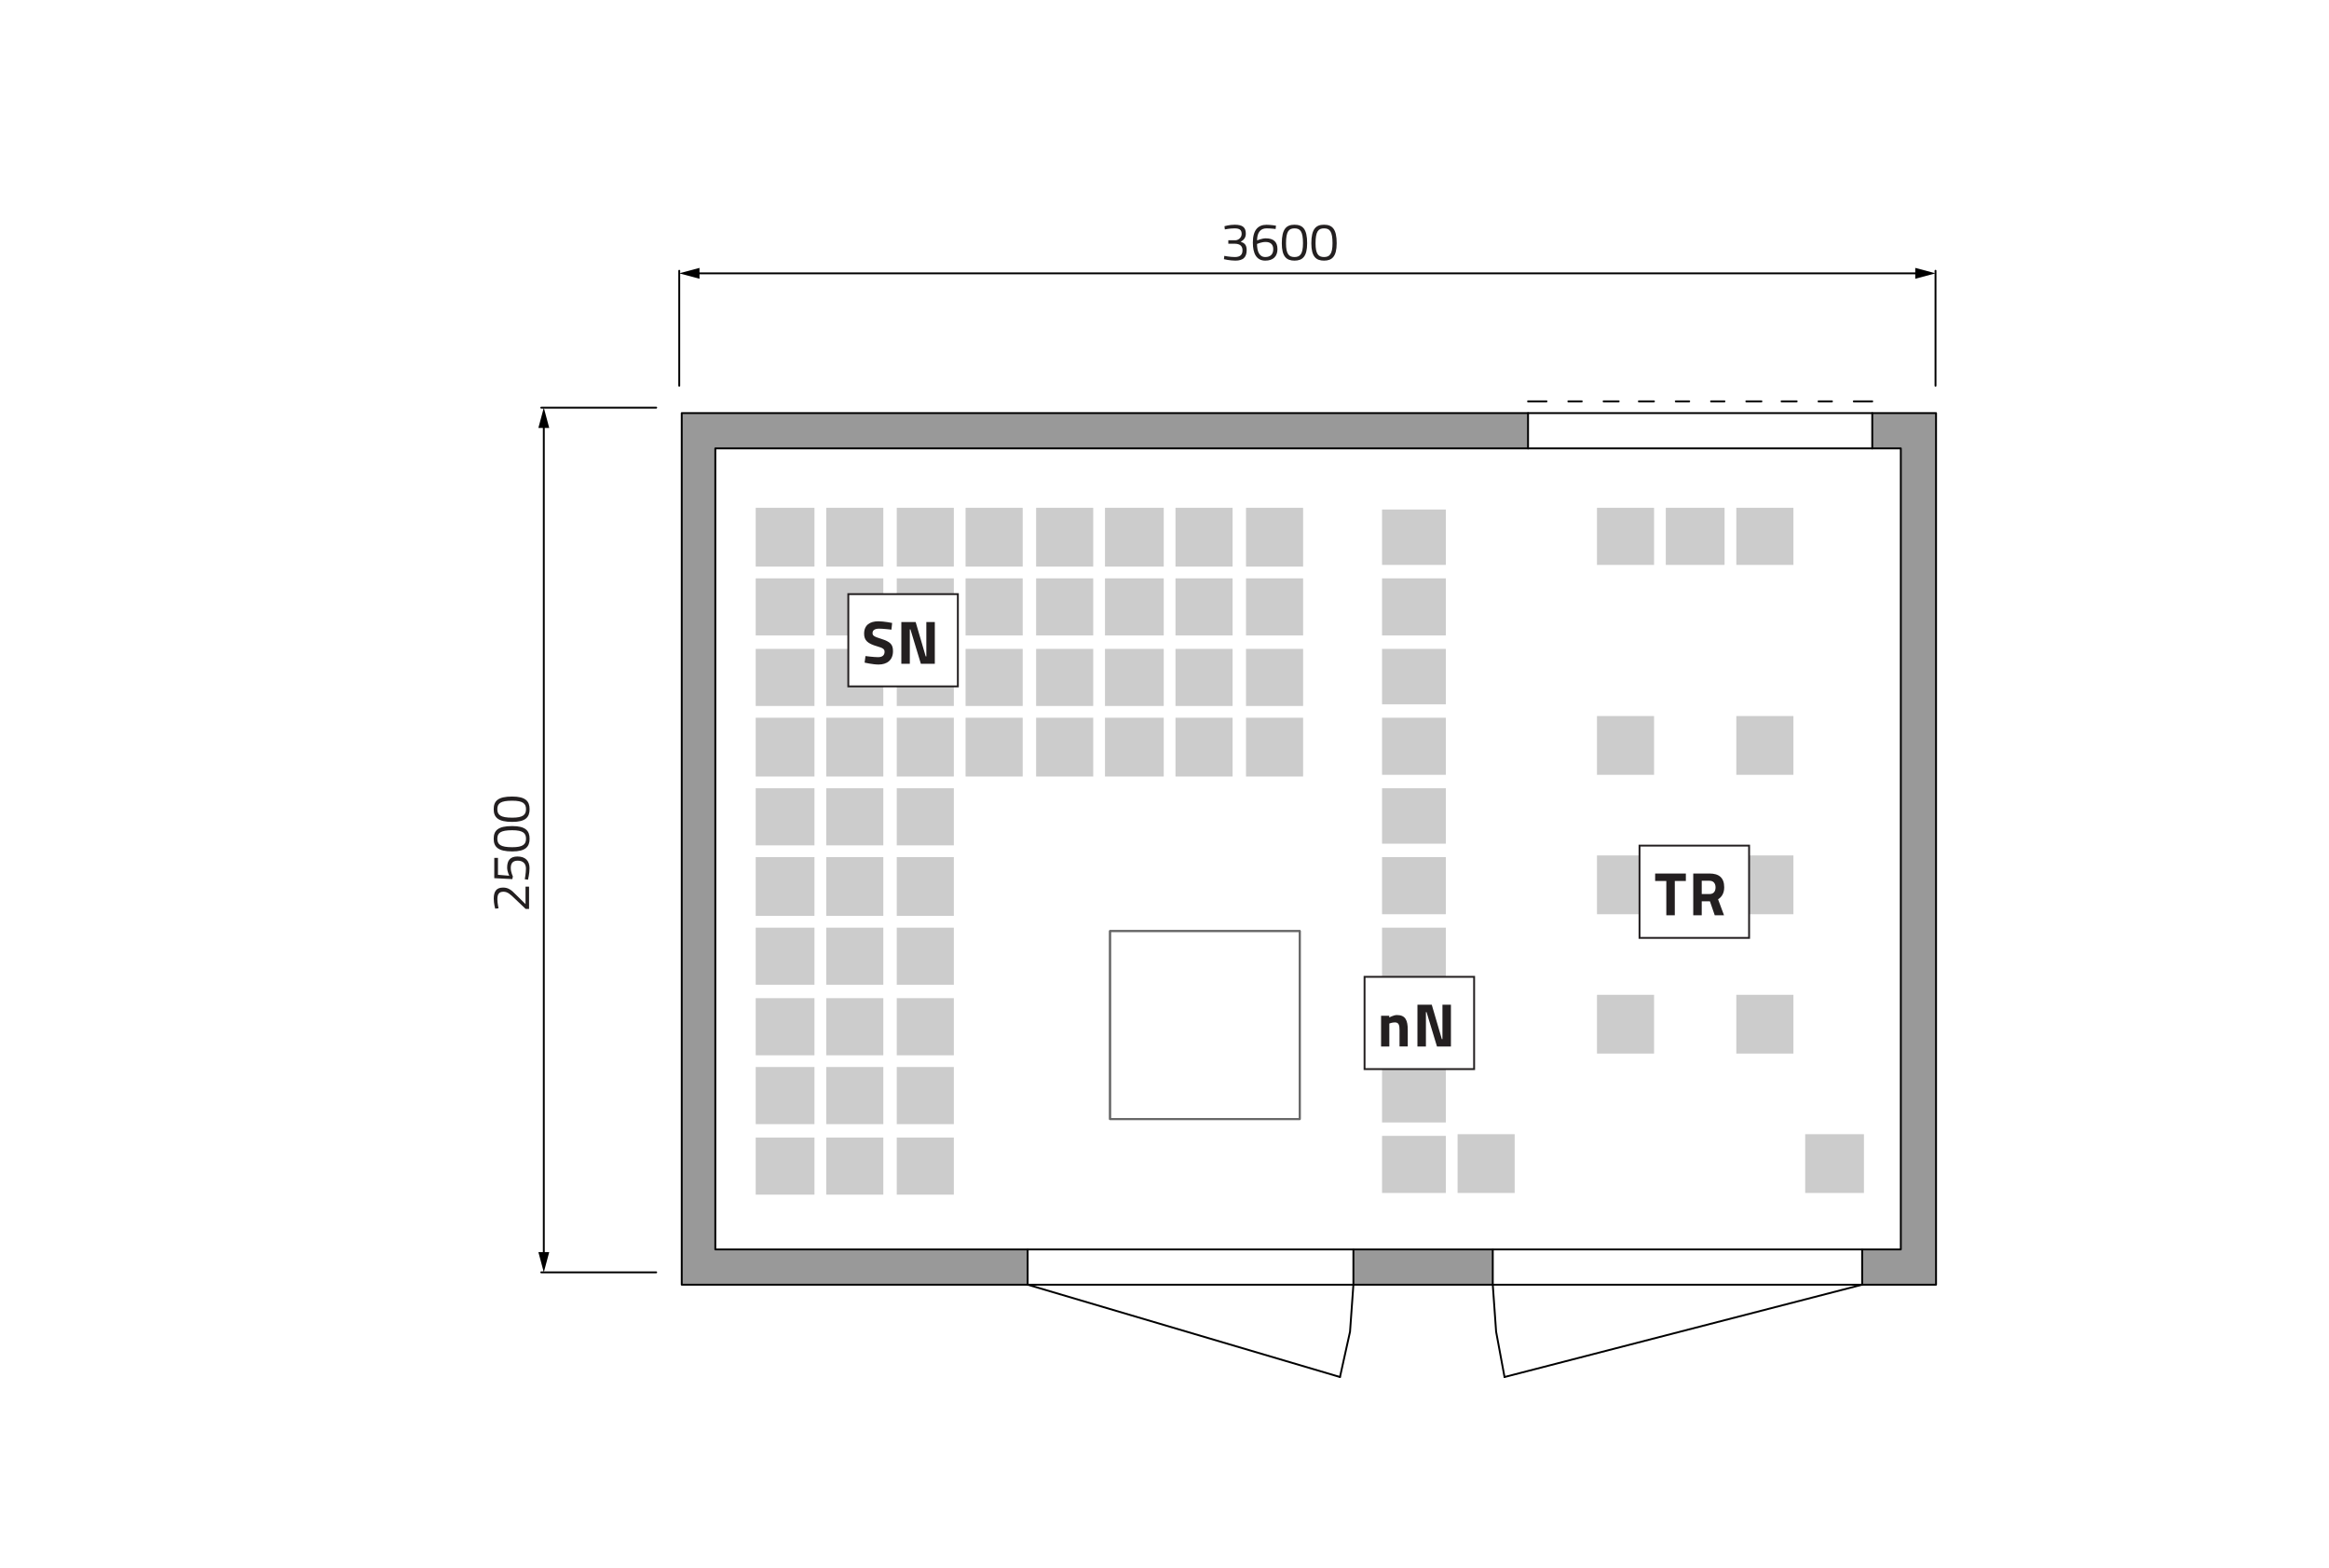 <svg xmlns="http://www.w3.org/2000/svg" xmlns:xlink="http://www.w3.org/1999/xlink" x="0px" y="0px" viewBox="-135 -90.865 530 356.731" xml:space="preserve">
<g id="Layer_3">
	<rect x="-135" y="-90.865" fill="#FFFFFF" width="530" height="356.731"></rect>
</g>
<g id="Layer_2">
	<g>
		<g id="XMLID_1_">
			<g>
				<polygon fill="#FFFFFF" points="204.702,201.459 288.763,201.459 207.378,222.472 205.469,212.157     "></polygon>
				<rect x="204.702" y="193.436" fill="#FFFFFF" width="84.061" height="8.023"></rect>
				<polygon fill="#FFFFFF" points="98.854,201.459 172.987,201.459 172.22,212.157 169.931,222.472     "></polygon>
				<rect x="98.854" y="193.436" fill="#FFFFFF" width="74.133" height="8.023"></rect>
				<rect x="117.61" y="120.989" fill="#FFFFFF" width="43.18" height="42.798"></rect>
				<rect x="212.729" y="3.138" fill="#FFFFFF" width="78.331" height="8.025"></rect>
				<path fill="#FFFFFF" d="M161.556,72.461h-12.993v13.372h12.993V72.461z M161.556,69.784V56.795h-12.993v12.989H161.556z       M161.556,53.736V40.745h-12.993v12.991H161.556z M161.556,38.066V24.695h-12.993v13.371H161.556z M194.03,164.551v-12.609      h-14.52v12.609H194.03z M194.03,148.881v-12.987h-14.52v12.987H194.03z M194.03,132.836v-12.615h-14.52v12.615H194.03z       M194.03,117.169v-12.995h-14.52v12.995H194.03z M194.03,101.118V88.511h-14.52v12.607H194.03z M194.03,85.453V72.461h-14.52      v12.991H194.03z M194.03,69.406V56.795h-14.52v12.611H194.03z M194.03,53.736V40.745h-14.52v12.991H194.03z M194.03,37.688      V25.077h-14.52v12.611H194.03z M194.03,180.6v-12.991h-14.52V180.6H194.03z M196.712,167.223V180.6h12.991v-13.377H196.712z       M241.417,37.688V24.695h-12.993v12.993H241.417z M257.468,37.688V24.695h-13.374v12.993H257.468z M260.141,24.695v12.993      h12.997V24.695H260.141z M289.181,167.223h-13.377V180.6h13.377V167.223z M66.022,38.066V24.695H53.034v13.371H66.022z       M82.073,167.991H69.082v12.987h12.991V167.991z M82.073,164.938v-12.995H69.082v12.995H82.073z M82.073,149.263v-12.987H69.082      v12.987H82.073z M82.073,133.214v-12.993H69.082v12.993H82.073z M82.073,117.551v-13.377H69.082v13.377H82.073z M82.073,38.066      V24.695H69.082v13.371H82.073z M82.073,53.736V40.745H69.082v12.991H82.073z M82.073,69.784V56.795H69.082v12.989H82.073z       M82.073,85.834V72.461H69.082v13.372H82.073z M82.073,101.502V88.511H69.082v12.991H82.073z M97.739,38.066V24.695H84.748      v13.371H97.739z M97.739,53.736V40.745H84.748v12.991H97.739z M97.739,69.784V56.795H84.748v12.989H97.739z M97.739,85.834      V72.461H84.748v13.372H97.739z M113.789,38.066V24.695h-12.991v13.371H113.789z M113.789,53.736V40.745h-12.991v12.991H113.789z       M113.789,69.784V56.795h-12.991v12.989H113.789z M113.789,85.834V72.461h-12.991v13.372H113.789z M129.837,38.066V24.695      h-13.372v13.371H129.837z M129.837,53.736V40.745h-13.372v12.991H129.837z M129.837,69.784V56.795h-13.372v12.989H129.837z       M129.837,85.834V72.461h-13.372v13.372H129.837z M145.504,72.461h-12.989v13.372h12.989V72.461z M145.504,56.795h-12.989      v12.989h12.989V56.795z M145.504,40.745h-12.989v12.991h12.989V40.745z M145.504,24.695h-12.989v13.371h12.989V24.695z       M27.78,193.436V11.162h184.626h0.323h78.331h6.498v0.349v181.925h-8.795h-84.061h-31.716H98.854H27.78z M50.357,38.066V24.695      H36.984v13.371H50.357z M50.357,53.736V40.745H36.984v12.991H50.357z M50.357,69.784V56.795H36.984v12.989H50.357z       M50.357,85.834V72.461H36.984v13.372H50.357z M50.357,101.502V88.511H36.984v12.991H50.357z M50.357,117.551v-13.377H36.984      v13.377H50.357z M50.357,133.214v-12.993H36.984v12.993H50.357z M50.357,149.263v-12.987H36.984v12.987H50.357z M50.357,164.938      v-12.995H36.984v12.995H50.357z M50.357,180.979v-12.987H36.984v12.987H50.357z M53.034,167.991v12.987h12.988v-12.987H53.034z       M53.034,151.943v12.995h12.988v-12.995H53.034z M53.034,136.276v12.987h12.988v-12.987H53.034z M53.034,120.221v12.993h12.988      v-12.993H53.034z M53.034,104.174v13.377h12.988v-13.377H53.034z M53.034,88.511v12.991h12.988V88.511H53.034z M53.034,72.461      v13.372h12.988V72.461H53.034z M53.034,56.795v12.989h12.988V56.795H53.034z M53.034,40.745v12.991h12.988V40.745H53.034z       M273.138,148.881v-13.373h-12.997v13.373H273.138z M273.138,117.169v-13.374h-12.997v13.374H273.138z M273.138,85.453V72.077      h-12.997v13.375H273.138z M241.417,148.881v-13.373h-12.993v13.373H241.417z M241.417,117.169v-13.374h-12.993v13.374H241.417z       M241.417,85.453V72.077h-12.993v13.375H241.417z M160.79,163.787v-42.798h-43.18v42.798H160.79z"></path>
			</g>
			<g>
				
					<rect x="117.61" y="120.989" fill="none" stroke="#666666" stroke-width="0.425" stroke-linecap="round" stroke-linejoin="round" stroke-miterlimit="10" width="43.18" height="42.798"></rect>
			</g>
		</g>
		<g>
			<polygon fill-rule="evenodd" clip-rule="evenodd" fill="#999999" points="20.139,11.162 20.139,193.436 20.139,201.463      98.854,201.463 98.854,193.436 27.78,193.436 27.78,11.162 212.729,11.162 212.729,3.138 20.139,3.138    "></polygon>
			<polygon fill-rule="evenodd" clip-rule="evenodd" fill="#999999" points="291.06,3.138 291.06,11.162 297.558,11.162      297.558,193.436 288.763,193.436 288.763,201.463 305.576,201.463 305.576,193.436 305.576,11.162 305.576,3.138    "></polygon>
			<rect x="172.987" y="193.436" fill-rule="evenodd" clip-rule="evenodd" fill="#999999" width="31.716" height="8.026"></rect>
		</g>
		
			<rect x="20.139" y="3.138" fill="none" stroke="#000000" stroke-width="0.425" stroke-linecap="round" stroke-linejoin="round" stroke-miterlimit="10" width="285.437" height="198.325"></rect>
		
			<rect x="27.78" y="11.162" fill="none" stroke="#000000" stroke-width="0.425" stroke-linecap="round" stroke-linejoin="round" stroke-miterlimit="10" width="269.778" height="182.274"></rect>
		
			<path fill="none" stroke="#000000" stroke-width="0.425" stroke-linecap="round" stroke-linejoin="round" stroke-miterlimit="10" d="    M172.987,193.436v8.026 M204.702,201.463v-8.026 M288.763,193.436v8.026"></path>
		
			<polyline fill="none" stroke="#000000" stroke-width="0.425" stroke-linecap="round" stroke-linejoin="round" stroke-miterlimit="10" points="    98.854,193.436 98.854,201.463 169.931,222.472   "></polyline>
		
			<line fill="none" stroke="#000000" stroke-width="0.425" stroke-linecap="round" stroke-linejoin="round" stroke-miterlimit="10" x1="288.763" y1="201.463" x2="207.378" y2="222.472"></line>
		
			<polyline fill="none" stroke="#000000" stroke-width="0.425" stroke-linecap="round" stroke-linejoin="round" stroke-miterlimit="10" points="    169.931,222.472 172.22,212.157 172.987,201.463   "></polyline>
		
			<polyline fill="none" stroke="#000000" stroke-width="0.425" stroke-linecap="round" stroke-linejoin="round" stroke-miterlimit="10" points="    204.702,201.463 205.463,212.157 207.378,222.472   "></polyline>
		
			<line fill="none" stroke="#000000" stroke-width="0.425" stroke-linecap="round" stroke-linejoin="round" stroke-miterlimit="10" x1="212.729" y1="11.162" x2="212.729" y2="3.138"></line>
		
			<line fill="none" stroke="#000000" stroke-width="0.425" stroke-linecap="round" stroke-linejoin="round" stroke-miterlimit="10" x1="291.06" y1="3.138" x2="291.06" y2="11.162"></line>
		
			<path fill="none" stroke="#000000" stroke-width="0.425" stroke-linecap="round" stroke-linejoin="round" stroke-miterlimit="10" d="    M278.836,0.462h3.056 M270.423,0.462h3.442 M262.401,0.462h3.444 M254.376,0.462h3.056 M246.351,0.462h3.058 M237.945,0.462h3.44     M229.923,0.462h3.434 M221.896,0.462h3.06 M212.729,0.462h4.204"></path>
		
			<line fill="none" stroke="#000000" stroke-width="0.425" stroke-linecap="round" stroke-linejoin="round" stroke-miterlimit="10" x1="286.858" y1="0.462" x2="291.06" y2="0.462"></line>
		<g>
			<polyline fill="#CCCCCC" points="179.506,25.073 194.021,25.073 194.021,37.68 179.506,37.68 179.506,25.073    "></polyline>
			<polyline fill="#CCCCCC" points="179.506,40.74 194.021,40.74 194.021,53.73 179.506,53.73 179.506,40.74    "></polyline>
			<polyline fill="#CCCCCC" points="179.506,56.787 194.021,56.787 194.021,69.396 179.506,69.396 179.506,56.787    "></polyline>
			<polyline fill="#CCCCCC" points="179.506,72.455 194.021,72.455 194.021,85.444 179.506,85.444 179.506,72.455    "></polyline>
			<polyline fill="#CCCCCC" points="179.506,88.5 194.021,88.5 194.021,101.112 179.506,101.112 179.506,88.5    "></polyline>
			<polyline fill="#CCCCCC" points="179.506,104.17 194.021,104.17 194.021,117.163 179.506,117.163 179.506,104.17    "></polyline>
			<polyline fill="#CCCCCC" points="179.506,120.221 194.021,120.221 194.021,132.83 179.506,132.83 179.506,120.221    "></polyline>
			<polyline fill="#CCCCCC" points="179.506,135.886 194.021,135.886 194.021,148.873 179.506,148.873 179.506,135.886    "></polyline>
			<polyline fill="#CCCCCC" points="179.506,151.93 194.021,151.93 194.021,164.548 179.506,164.548 179.506,151.93    "></polyline>
			<polyline fill="#CCCCCC" points="179.506,167.601 194.021,167.601 194.021,180.592 179.506,180.592 179.506,167.601    "></polyline>
			
				<polyline fill="none" stroke="#666666" stroke-width="0.425" stroke-linecap="round" stroke-linejoin="round" stroke-miterlimit="10" points="     117.596,120.983 160.78,120.983 160.78,163.779 117.596,163.779 117.596,120.983    "></polyline>
			<polyline fill="#CCCCCC" points="228.415,24.689 241.409,24.689 241.409,37.68 228.415,37.68 228.415,24.689    "></polyline>
			<polyline fill="#CCCCCC" points="244.078,24.689 257.452,24.689 257.452,37.68 244.078,37.68 244.078,24.689    "></polyline>
			<polyline fill="#CCCCCC" points="260.125,24.689 273.12,24.689 273.12,37.68 260.125,37.68 260.125,24.689    "></polyline>
			<polyline fill="#CCCCCC" points="228.415,72.071 241.409,72.071 241.409,85.444 228.415,85.444 228.415,72.071    "></polyline>
			<polyline fill="#CCCCCC" points="260.125,72.071 273.12,72.071 273.12,85.444 260.125,85.444 260.125,72.071    "></polyline>
			<polyline fill="#CCCCCC" points="228.415,103.788 241.409,103.788 241.409,117.163 228.415,117.163 228.415,103.788    "></polyline>
			<polyline fill="#CCCCCC" points="260.125,103.788 273.12,103.788 273.12,117.163 260.125,117.163 260.125,103.788    "></polyline>
			<polyline fill="#CCCCCC" points="196.696,167.219 209.689,167.219 209.689,180.592 196.696,180.592 196.696,167.219    "></polyline>
			<polyline fill="#CCCCCC" points="275.796,167.219 289.171,167.219 289.171,180.592 275.796,180.592 275.796,167.219    "></polyline>
			<polyline fill="#CCCCCC" points="228.415,135.503 241.409,135.503 241.409,148.873 228.415,148.873 228.415,135.503    "></polyline>
			<polyline fill="#CCCCCC" points="260.125,135.503 273.12,135.503 273.12,148.873 260.125,148.873 260.125,135.503    "></polyline>
			<polyline fill="#CCCCCC" points="148.549,72.455 161.54,72.455 161.54,85.831 148.549,85.831 148.549,72.455    "></polyline>
			<polyline fill="#CCCCCC" points="132.498,72.455 145.491,72.455 145.491,85.831 132.498,85.831 132.498,72.455    "></polyline>
			<polyline fill="#CCCCCC" points="116.452,72.455 129.824,72.455 129.824,85.831 116.452,85.831 116.452,72.455    "></polyline>
			<polyline fill="#CCCCCC" points="100.787,72.455 113.781,72.455 113.781,85.831 100.787,85.831 100.787,72.455    "></polyline>
			<polyline fill="#CCCCCC" points="69.067,85.831 69.067,72.455 82.061,72.455 82.061,85.831 69.067,85.831    "></polyline>
			<polyline fill="#CCCCCC" points="36.969,72.455 50.346,72.455 50.346,85.831 36.969,85.831 36.969,72.455    "></polyline>
			<polyline fill="#CCCCCC" points="36.969,167.987 50.346,167.987 50.346,180.975 36.969,180.975 36.969,167.987    "></polyline>
			<polyline fill="#CCCCCC" points="36.969,24.689 50.346,24.689 50.346,38.064 36.969,38.064 36.969,24.689    "></polyline>
			<polyline fill="#CCCCCC" points="53.022,24.689 66.013,24.689 66.013,38.064 53.022,38.064 53.022,24.689    "></polyline>
			<polyline fill="#CCCCCC" points="69.067,24.689 82.061,24.689 82.061,38.064 69.067,38.064 69.067,24.689    "></polyline>
			<polyline fill="#CCCCCC" points="84.734,24.689 97.728,24.689 97.728,38.064 84.734,38.064 84.734,24.689    "></polyline>
			<polyline fill="#CCCCCC" points="100.787,24.689 113.781,24.689 113.781,38.064 100.787,38.064 100.787,24.689    "></polyline>
			<polyline fill="#CCCCCC" points="116.452,24.689 129.824,24.689 129.824,38.064 116.452,38.064 116.452,24.689    "></polyline>
			<polyline fill="#CCCCCC" points="53.022,72.455 66.013,72.455 66.013,85.831 53.022,85.831 53.022,72.455    "></polyline>
			<polyline fill="#CCCCCC" points="84.734,72.455 97.728,72.455 97.728,85.831 84.734,85.831 84.734,72.455    "></polyline>
			<polyline fill="#CCCCCC" points="148.549,56.787 161.54,56.787 161.54,69.781 148.549,69.781 148.549,56.787    "></polyline>
			<polyline fill="#CCCCCC" points="132.498,56.787 145.491,56.787 145.491,69.781 132.498,69.781 132.498,56.787    "></polyline>
			<polyline fill="#CCCCCC" points="116.452,56.787 129.824,56.787 129.824,69.781 116.452,69.781 116.452,56.787    "></polyline>
			<polyline fill="#CCCCCC" points="100.787,56.787 113.781,56.787 113.781,69.781 100.787,69.781 100.787,56.787    "></polyline>
			<polyline fill="#CCCCCC" points="69.067,69.781 69.067,56.787 82.061,56.787 82.061,69.781 69.067,69.781    "></polyline>
			<polyline fill="#CCCCCC" points="36.969,56.787 50.346,56.787 50.346,69.781 36.969,69.781 36.969,56.787    "></polyline>
			<polyline fill="#CCCCCC" points="53.022,56.787 66.013,56.787 66.013,69.781 53.022,69.781 53.022,56.787    "></polyline>
			<polyline fill="#CCCCCC" points="84.734,56.787 97.728,56.787 97.728,69.781 84.734,69.781 84.734,56.787    "></polyline>
			<polyline fill="#CCCCCC" points="148.549,40.74 161.54,40.74 161.54,53.73 148.549,53.73 148.549,40.74    "></polyline>
			<polyline fill="#CCCCCC" points="132.498,40.74 145.491,40.74 145.491,53.73 132.498,53.73 132.498,40.74    "></polyline>
			<polyline fill="#CCCCCC" points="116.452,40.74 129.824,40.74 129.824,53.73 116.452,53.73 116.452,40.74    "></polyline>
			<polyline fill="#CCCCCC" points="100.787,40.74 113.781,40.74 113.781,53.73 100.787,53.73 100.787,40.74    "></polyline>
			<polyline fill="#CCCCCC" points="69.067,53.73 69.067,40.74 82.061,40.74 82.061,53.73 69.067,53.73    "></polyline>
			<polyline fill="#CCCCCC" points="36.969,40.74 50.346,40.74 50.346,53.73 36.969,53.73 36.969,40.74    "></polyline>
			<polyline fill="#CCCCCC" points="53.022,40.74 66.013,40.74 66.013,53.73 53.022,53.73 53.022,40.74    "></polyline>
			<polyline fill="#CCCCCC" points="84.734,40.74 97.728,40.74 97.728,53.73 84.734,53.73 84.734,40.74    "></polyline>
			<polyline fill="#CCCCCC" points="132.498,24.689 145.491,24.689 145.491,38.064 132.498,38.064 132.498,24.689    "></polyline>
			<polyline fill="#CCCCCC" points="148.549,24.689 161.54,24.689 161.54,38.064 148.549,38.064 148.549,24.689    "></polyline>
			<polyline fill="#CCCCCC" points="36.969,120.221 50.346,120.221 50.346,133.21 36.969,133.21 36.969,120.221    "></polyline>
			<polyline fill="#CCCCCC" points="36.969,104.17 50.346,104.17 50.346,117.543 36.969,117.543 36.969,104.17    "></polyline>
			<polyline fill="#CCCCCC" points="36.969,88.5 50.346,88.5 50.346,101.494 36.969,101.494 36.969,88.5    "></polyline>
			<polyline fill="#CCCCCC" points="36.969,151.93 50.346,151.93 50.346,164.93 36.969,164.93 36.969,151.93    "></polyline>
			<polyline fill="#CCCCCC" points="36.969,136.266 50.346,136.266 50.346,149.263 36.969,149.263 36.969,136.266    "></polyline>
			<polyline fill="#CCCCCC" points="53.022,167.987 66.013,167.987 66.013,180.975 53.022,180.975 53.022,167.987    "></polyline>
			<polyline fill="#CCCCCC" points="53.022,120.221 66.013,120.221 66.013,133.21 53.022,133.21 53.022,120.221    "></polyline>
			<polyline fill="#CCCCCC" points="53.022,104.17 66.013,104.17 66.013,117.543 53.022,117.543 53.022,104.17    "></polyline>
			<polyline fill="#CCCCCC" points="53.022,88.5 66.013,88.5 66.013,101.494 53.022,101.494 53.022,88.5    "></polyline>
			<polyline fill="#CCCCCC" points="53.022,151.93 66.013,151.93 66.013,164.93 53.022,164.93 53.022,151.93    "></polyline>
			<polyline fill="#CCCCCC" points="53.022,136.266 66.013,136.266 66.013,149.263 53.022,149.263 53.022,136.266    "></polyline>
			<polyline fill="#CCCCCC" points="69.067,167.987 82.061,167.987 82.061,180.975 69.067,180.975 69.067,167.987    "></polyline>
			<polyline fill="#CCCCCC" points="69.067,120.221 82.061,120.221 82.061,133.21 69.067,133.21 69.067,120.221    "></polyline>
			<polyline fill="#CCCCCC" points="69.067,104.17 82.061,104.17 82.061,117.543 69.067,117.543 69.067,104.17    "></polyline>
			<polyline fill="#CCCCCC" points="69.067,88.5 82.061,88.5 82.061,101.494 69.067,101.494 69.067,88.5    "></polyline>
			<polyline fill="#CCCCCC" points="69.067,151.93 82.061,151.93 82.061,164.93 69.067,164.93 69.067,151.93    "></polyline>
			<polyline fill="#CCCCCC" points="69.067,136.266 82.061,136.266 82.061,149.263 69.067,149.263 69.067,136.266    "></polyline>
		</g>
		
			<line fill="none" stroke="#000000" stroke-width="0.425" stroke-linecap="round" stroke-linejoin="round" stroke-miterlimit="10" x1="19.573" y1="-3.093" x2="19.573" y2="-29.254"></line>
		
			<line fill="none" stroke="#000000" stroke-width="0.425" stroke-linecap="round" stroke-linejoin="round" stroke-miterlimit="10" x1="305.455" y1="-3.093" x2="305.455" y2="-29.254"></line>
		<g>
			<g>
				
					<line fill="none" stroke="#000000" stroke-width="0.425" stroke-linecap="round" stroke-linejoin="round" x1="23.34" y1="-28.67" x2="301.688" y2="-28.67"></line>
				<g>
					<polygon points="24.182,-27.435 19.573,-28.67 24.182,-29.906      "></polygon>
				</g>
				<g>
					<polygon points="300.846,-27.435 305.455,-28.67 300.846,-29.906      "></polygon>
				</g>
			</g>
		</g>
		
			<line fill="none" stroke="#000000" stroke-width="0.425" stroke-linecap="round" stroke-linejoin="round" stroke-miterlimit="10" x1="14.328" y1="1.905" x2="-11.828" y2="1.905"></line>
		
			<line fill="none" stroke="#000000" stroke-width="0.425" stroke-linecap="round" stroke-linejoin="round" stroke-miterlimit="10" x1="14.328" y1="198.652" x2="-11.828" y2="198.652"></line>
		<g>
			<g>
				
					<line fill="none" stroke="#000000" stroke-width="0.425" stroke-linecap="round" stroke-linejoin="round" x1="-11.249" y1="5.672" x2="-11.249" y2="194.885"></line>
				<g>
					<polygon points="-12.484,6.514 -11.249,1.905 -10.014,6.514      "></polygon>
				</g>
				<g>
					<polygon points="-12.484,194.042 -11.249,198.652 -10.014,194.042      "></polygon>
				</g>
			</g>
		</g>
		<g>
			<path fill="#231F20" d="M143.649-39.393c0,0,1.128-0.335,2.327-0.335c1.871,0,2.53,0.659,2.53,2.063     c0,1.235-0.947,1.655-1.175,1.799c0.803,0.288,1.367,0.635,1.367,1.919c0,1.595-0.78,2.387-2.567,2.387     c-1.247,0-2.603-0.324-2.603-0.324l0.084-0.755c0,0,1.296,0.264,2.423,0.264c1.176-0.012,1.715-0.516,1.715-1.535     c0-1.091-0.731-1.451-1.631-1.487h-1.595v-0.792h1.595c0.6,0,1.439-0.528,1.439-1.439c0-0.899-0.443-1.271-1.619-1.271     c-1.092,0-2.207,0.24-2.207,0.24L143.649-39.393z"></path>
			<path fill="#231F20" d="M155.287-38.757c0,0-1.08-0.144-2.087-0.144c-1.38,0-2.135,0.983-2.135,2.735     c0,0.012,1.115-0.468,1.979-0.468c1.751,0,2.662,0.792,2.662,2.458c0,1.679-1.007,2.615-2.771,2.615     c-1.967,0-2.83-1.547-2.83-4.114c0-2.867,1.211-4.042,3.095-4.042c1.007,0,2.171,0.204,2.171,0.204L155.287-38.757z      M151.053-35.351c0.013,1.691,0.516,2.974,1.883,2.974c1.176,0,1.812-0.635,1.812-1.799c0-1.104-0.66-1.631-1.763-1.631     C152.061-35.807,151.053-35.351,151.053-35.351z"></path>
			<path fill="#231F20" d="M162.463-35.519c0,3.034-1.067,3.958-2.878,3.958c-1.812,0-2.891-0.9-2.891-3.946     c0-3.262,1.056-4.222,2.878-4.222C161.443-39.729,162.463-38.781,162.463-35.519z M157.653-35.507c0,2.482,0.685,3.13,1.932,3.13     s1.931-0.66,1.931-3.142c0-2.663-0.611-3.382-1.931-3.382C158.289-38.901,157.653-38.206,157.653-35.507z"></path>
			<path fill="#231F20" d="M169.183-35.519c0,3.034-1.067,3.958-2.878,3.958c-1.812,0-2.891-0.9-2.891-3.946     c0-3.262,1.056-4.222,2.878-4.222C168.163-39.729,169.183-38.781,169.183-35.519z M164.373-35.507c0,2.482,0.684,3.13,1.932,3.13     c1.247,0,1.931-0.66,1.931-3.142c0-2.663-0.611-3.382-1.931-3.382C165.009-38.901,164.373-38.206,164.373-35.507z"></path>
		</g>
		<g>
			<path fill="#231F20" d="M-14.603,115.956h-0.78l-2.435-2.315c-1.02-0.983-1.667-1.595-2.603-1.595     c-1.055,0-1.391,0.588-1.391,1.727c0,0.876,0.264,2.052,0.264,2.052l-0.768,0.071c0,0-0.324-1.14-0.324-2.291     c0-1.667,0.636-2.506,2.123-2.506c1.187,0,1.883,0.539,2.962,1.655l2.146,2.11v-3.97h0.804V115.956z"></path>
			<path fill="#231F20" d="M-22.518,104.343h0.839v3.85l2.579,0.216c0,0-0.492-0.923-0.492-1.858c0-1.548,0.647-2.519,2.339-2.519     c1.823,0,2.758,0.995,2.758,2.65c0,1.211-0.348,2.626-0.348,2.626l-0.732-0.107c0,0,0.264-1.38,0.264-2.435     c0-1.092-0.648-1.787-1.871-1.787c-1.199,0-1.583,0.672-1.583,1.679c0,0.983,0.479,1.883,0.479,1.883l-0.12,0.636l-4.114-0.216     V104.343z"></path>
			<path fill="#231F20" d="M-18.44,97.107c3.034,0,3.958,1.067,3.958,2.878c0,1.812-0.9,2.891-3.946,2.891     c-3.262,0-4.222-1.056-4.222-2.878C-22.65,98.127-21.703,97.107-18.44,97.107z M-18.428,101.917c2.482,0,3.13-0.685,3.13-1.932     s-0.66-1.931-3.142-1.931c-2.663,0-3.382,0.611-3.382,1.931C-21.823,101.281-21.127,101.917-18.428,101.917z"></path>
			<path fill="#231F20" d="M-18.44,90.387c3.034,0,3.958,1.067,3.958,2.878c0,1.812-0.9,2.891-3.946,2.891     c-3.262,0-4.222-1.056-4.222-2.878C-22.65,91.406-21.703,90.387-18.44,90.387z M-18.428,95.196c2.482,0,3.13-0.685,3.13-1.932     s-0.66-1.931-3.142-1.931c-2.663,0-3.382,0.611-3.382,1.931C-21.823,94.561-21.127,95.196-18.428,95.196z"></path>
		</g>
	</g>
	<g>
		<rect x="58.044" y="44.327" fill="#FFFFFF" width="24.932" height="20.995"></rect>
		<g>
			<path fill="#231F20" d="M67.863,52.407c0,0-1.972-0.223-2.781-0.223c-1.035,0-1.523,0.379-1.523,1.006     c0,0.602,0.378,0.811,1.97,1.313c2.055,0.658,2.684,1.232,2.684,2.812c0,2.068-1.412,3.032-3.284,3.032     c-1.3,0-3.174-0.435-3.174-0.435l0.196-1.494c0,0,1.874,0.251,2.865,0.251c1.035,0,1.481-0.488,1.481-1.226     c0-0.588-0.334-0.856-1.706-1.246c-2.138-0.616-2.949-1.34-2.949-2.865c0-1.974,1.315-2.824,3.244-2.824     c1.274,0,3.13,0.376,3.13,0.376L67.863,52.407z"></path>
		</g>
		<g>
			<path fill="#231F20" d="M70.115,50.676h3.257l2.289,7.824h0.142v-7.824h1.929v9.504h-3.173l-2.376-7.829h-0.139v7.829h-1.931     L70.115,50.676L70.115,50.676z"></path>
		</g>
		<rect x="58.044" y="44.327" fill="none" stroke="#231F20" stroke-width="0.425" width="24.932" height="20.995"></rect>
	</g>
	<g>
		<rect x="238.098" y="101.554" fill="#FFFFFF" width="24.935" height="20.996"></rect>
		<g>
			<path fill="#231F20" d="M241.656,107.903h6.988v1.704h-2.517v7.799h-1.93v-7.799h-2.544L241.656,107.903L241.656,107.903z"></path>
		</g>
		<g>
			<path fill="#231F20" d="M252.256,114.221v3.185h-1.931V107.9h3.691c2.167,0,3.354,0.964,3.354,3.13     c0,1.314-0.53,2.193-1.396,2.74l1.355,3.637h-2.111l-1.099-3.185H252.256z M254.016,109.552h-1.76v3.018h1.789     c0.964,0,1.354-0.67,1.354-1.509C255.4,110.155,254.937,109.552,254.016,109.552z"></path>
		</g>
		<rect x="238.098" y="101.554" fill="none" stroke="#231F20" stroke-width="0.425" width="24.935" height="20.996"></rect>
	</g>
	<g>
		<rect x="175.525" y="131.412" fill="#FFFFFF" width="24.933" height="20.994"></rect>
		<g>
			<path fill="#231F20" d="M179.287,147.267v-6.992h1.86v0.393c0,0,0.95-0.563,1.749-0.563c1.956,0,2.461,1.229,2.461,3.367v3.787     h-1.873v-3.729c0-1.062-0.141-1.75-1.045-1.75c-0.658,0-1.274,0.254-1.274,0.254v5.228L179.287,147.267L179.287,147.267z"></path>
		</g>
		<g>
			<path fill="#231F20" d="M187.563,137.761h3.258l2.289,7.823h0.142v-7.823h1.93v9.503h-3.174l-2.376-7.829h-0.142v7.829h-1.931     L187.563,137.761L187.563,137.761z"></path>
		</g>
		<rect x="175.525" y="131.412" fill="none" stroke="#231F20" stroke-width="0.425" width="24.933" height="20.994"></rect>
	</g>
</g>
</svg>